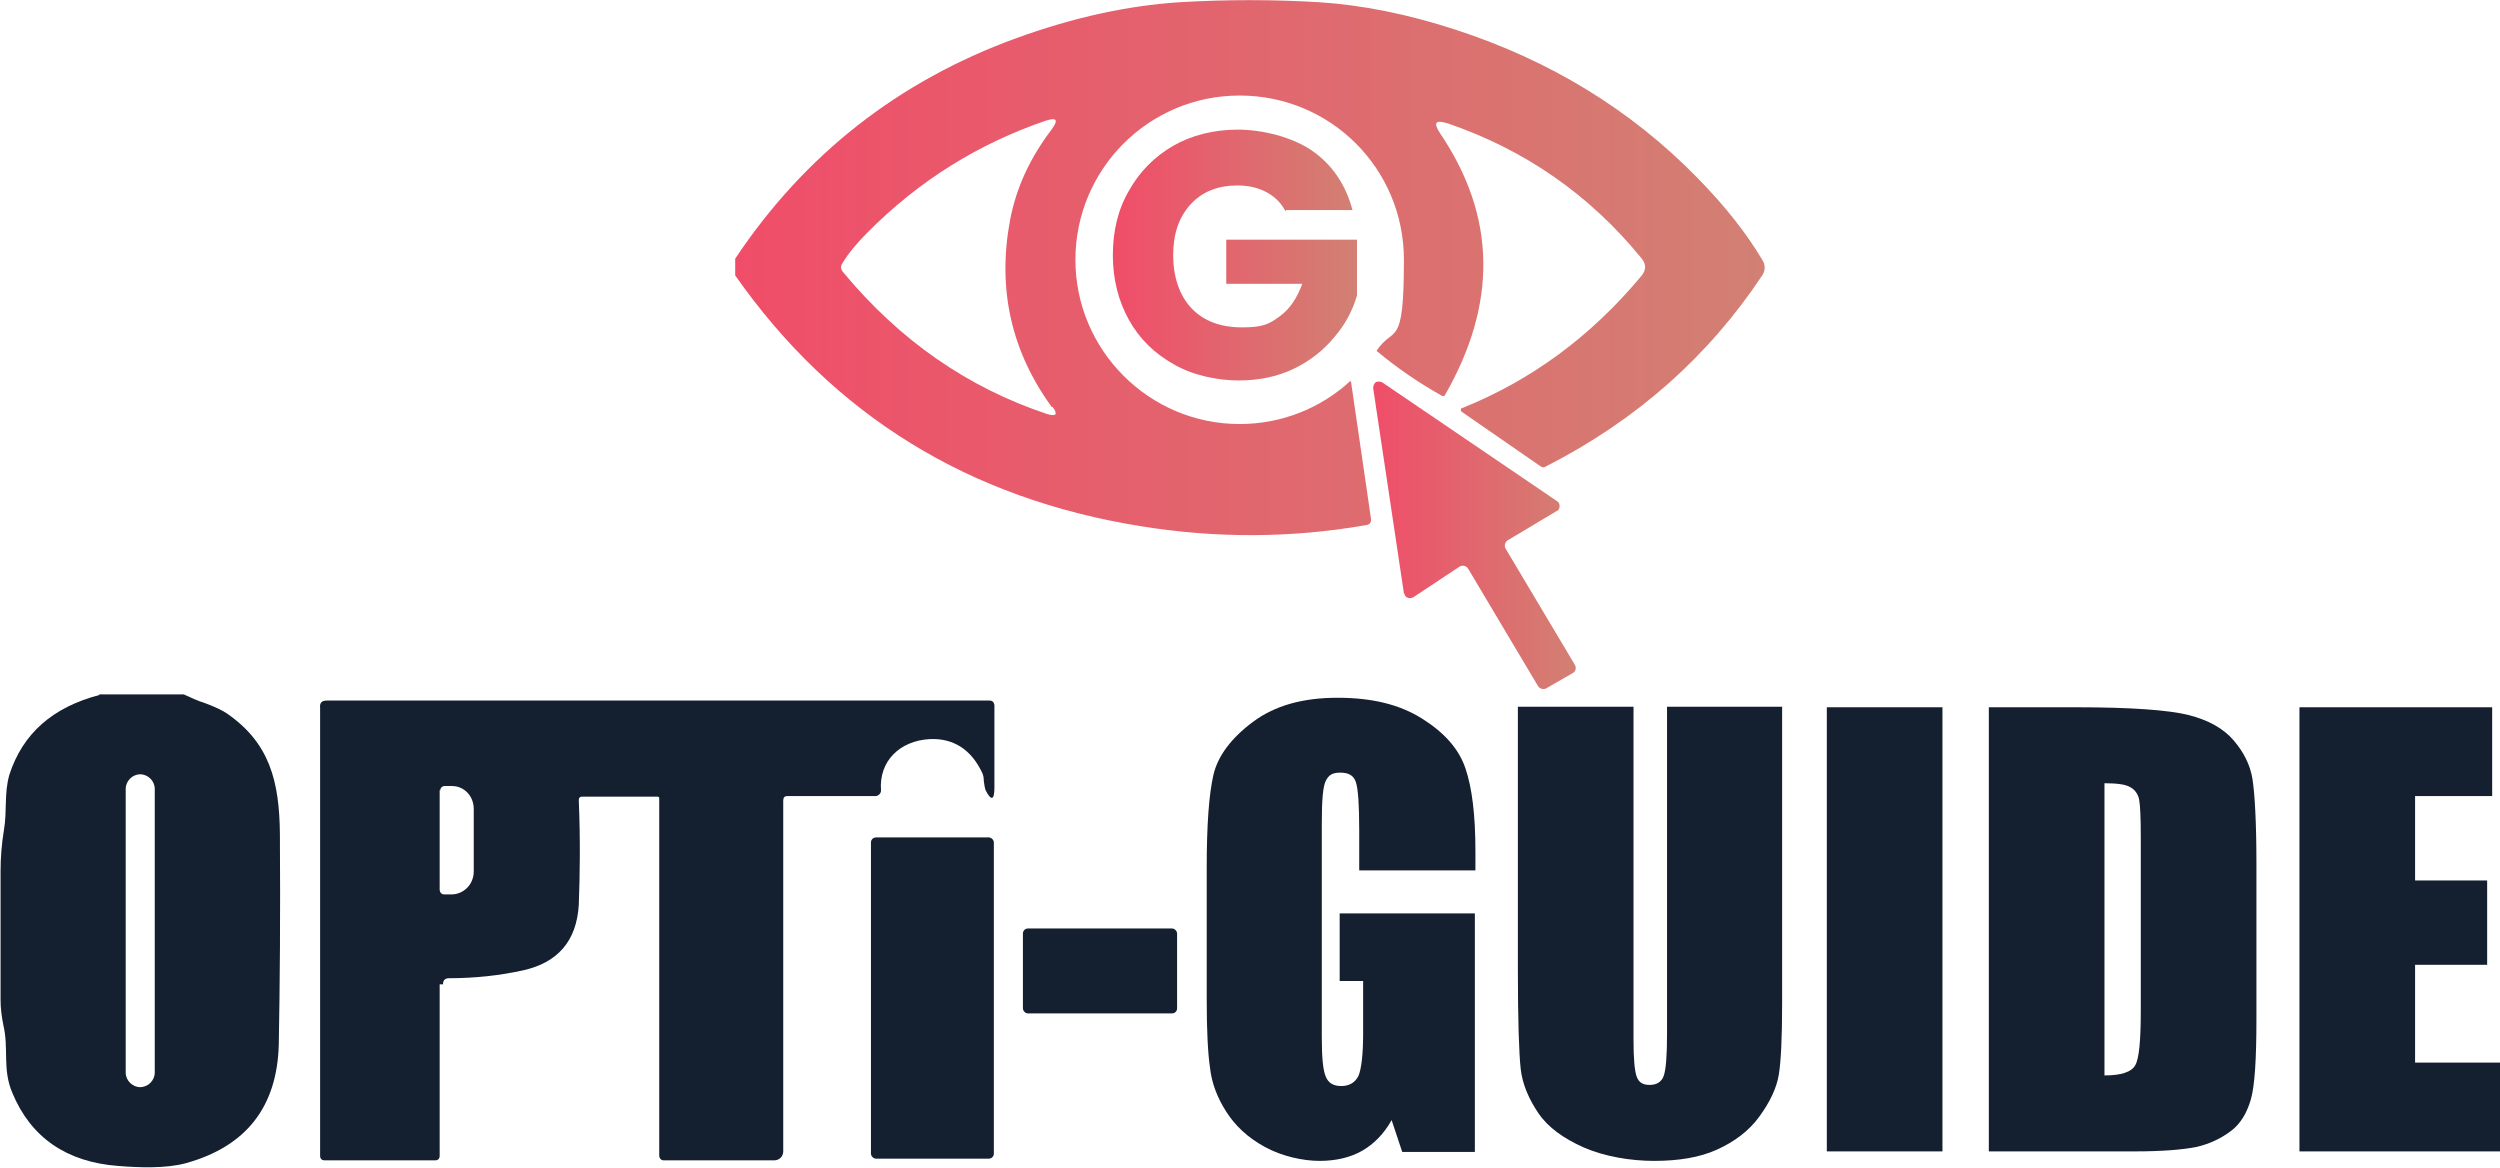 <svg xmlns="http://www.w3.org/2000/svg" xmlns:xlink="http://www.w3.org/1999/xlink" id="Layer_2" viewBox="0 0 447.5 209"><defs><style>      .st0 {        fill: url(#linear-gradient2);      }      .st1 {        fill: url(#linear-gradient1);      }      .st2 {        fill: url(#linear-gradient);      }      .st3 {        fill: #142030;      }    </style><linearGradient id="linear-gradient" x1="245.6" y1="114.1" x2="282" y2="114.1" gradientTransform="translate(0 209.9) scale(1 -1)" gradientUnits="userSpaceOnUse"><stop offset="0" stop-color="#f04d69"></stop><stop offset="1" stop-color="#d28073"></stop></linearGradient><linearGradient id="linear-gradient1" x1="199.1" y1="164.1" x2="242.7" y2="164.1" gradientTransform="translate(0 209.9) scale(1 -1)" gradientUnits="userSpaceOnUse"><stop offset="0" stop-color="#f04d69"></stop><stop offset="1" stop-color="#d28073"></stop></linearGradient><linearGradient id="linear-gradient2" x1="131.6" y1="161.9" x2="315.9" y2="161.9" gradientTransform="translate(0 209.9) scale(1 -1)" gradientUnits="userSpaceOnUse"><stop offset="0" stop-color="#f04d69"></stop><stop offset="1" stop-color="#d28073"></stop></linearGradient></defs><g id="Layer_1-2"><g><path class="st3" d="M17.7,124.3h15.2c1.3.6,2.6,1.2,3.9,1.6,1.6.6,2.9,1.2,3.8,1.8,7.7,5.3,9.4,12.2,9.5,21.5.1,14.4,0,27-.2,37.8-.3,11.1-5.8,18.2-16.6,21.2-3.6,1-8.5.8-12.2.5-9.2-.7-15.6-5.1-18.9-13.1-1.8-4.2-.6-7.9-1.6-12.1-.3-1.5-.5-3-.5-4.5,0-7.8,0-15.5,0-23.1,0-2.4.2-4.9.6-7.3.6-3.5,0-6.6,1-10,2.4-7.3,7.7-12,16.1-14.2h0ZM27.7,141.2c0-1.4-1.2-2.6-2.6-2.6h0c-1.4,0-2.6,1.2-2.6,2.6v50.8c0,1.4,1.2,2.6,2.6,2.6h0c1.4,0,2.6-1.2,2.6-2.6h0v-50.8Z"></path><path class="st3" d="M78.7,176.2v30.7c0,.5-.3.8-.8.8h-19.8c-.5,0-.8-.3-.8-.8v-80.2c-.1-.9.3-1.3,1.2-1.3h118.6c.6,0,.8.3.9.8,0,5.3,0,10.2,0,14.8,0,2.3-.6,2.4-1.6.4-.1-.3-.2-.8-.3-1.6,0-.6-.1-1.1-.3-1.5-2-4.2-5.2-6.2-9.4-6-5.3.3-9.1,3.9-8.7,9.2,0,.5-.4.9-.9,1h-15.9c-.5,0-.7.3-.7.8v62.8c0,.9-.7,1.6-1.6,1.6h-19.8c-.5,0-.8-.4-.8-.9h0v-63.9c0-.2-.1-.3-.3-.3h-13.5c-.4,0-.6.2-.6.6.3,7.2.2,13.4,0,18.8-.4,6.4-3.7,10.3-10,11.7-4.1.9-8.5,1.4-13.2,1.4-.8,0-1.1.4-1.1,1.1h0ZM78.7,141.4v17.8c0,.5.3.9.8.9h1.3c2.2,0,4-1.8,4-4.1v-11.2c0-2.3-1.7-4.1-3.9-4.1h-1.3c-.5,0-.8.4-.8.8h0Z"></path><rect class="st3" x="155.9" y="149.9" width="22" height="57.5" rx=".9" ry=".9"></rect><rect class="st3" x="183.1" y="166.2" width="27.6" height="15.2" rx=".9" ry=".9"></rect><g><path class="st3" d="M264,155.8h-20.7v-7.2c0-4.6-.2-7.4-.6-8.6s-1.3-1.7-2.8-1.7-2.1.5-2.6,1.5c-.5,1-.7,3.5-.7,7.6v38.2c0,3.6.2,5.9.7,7.1s1.4,1.7,2.8,1.7,2.5-.6,3.1-1.9c.5-1.3.8-3.8.8-7.5v-9.4h-4.2v-12.1h24.2v42.7h-13l-1.9-5.7c-1.4,2.5-3.2,4.3-5.3,5.5-2.1,1.2-4.7,1.8-7.6,1.8s-6.7-.8-9.8-2.5-5.3-3.8-6.9-6.3c-1.6-2.5-2.6-5.1-2.9-7.8-.4-2.7-.6-6.8-.6-12.3v-23.6c0-7.6.4-13.1,1.2-16.6.8-3.4,3.2-6.6,7.1-9.5,3.9-2.9,8.9-4.3,15.1-4.3s11.1,1.2,15.1,3.7c4,2.5,6.6,5.4,7.8,8.9s1.8,8.4,1.8,14.9v3.4h0Z"></path><path class="st3" d="M319,126.6v53.1c0,6-.2,10.3-.6,12.7-.4,2.4-1.6,4.9-3.5,7.5s-4.5,4.5-7.6,5.9-6.9,2-11.2,2-8.9-.8-12.6-2.4c-3.6-1.6-6.4-3.6-8.1-6.1s-2.9-5.2-3.2-8c-.3-2.8-.5-8.7-.5-17.7v-47.1h20.7v59.6c0,3.5.2,5.7.6,6.7s1.1,1.4,2.3,1.4,2.1-.5,2.5-1.6c.4-1.1.6-3.6.6-7.5v-58.6h20.7,0Z"></path><path class="st3" d="M347.7,126.6v79.5h-20.7v-79.5h20.7Z"></path><path class="st3" d="M356,126.6h15.5c10,0,16.7.5,20.3,1.4,3.5.9,6.2,2.4,8,4.5,1.8,2.1,3,4.4,3.4,7s.7,7.6.7,15.1v27.9c0,7.1-.3,11.9-1,14.3s-1.8,4.3-3.5,5.6-3.7,2.3-6.2,2.9c-2.5.5-6.2.8-11.1.8h-26.1v-79.5ZM376.7,140.2v52.3c3,0,4.8-.6,5.5-1.8.7-1.2,1-4.4,1-9.8v-30.9c0-3.6-.1-5.9-.3-6.9-.2-1-.8-1.8-1.6-2.2-.8-.5-2.4-.7-4.6-.7Z"></path><path class="st3" d="M411.6,126.6h34.5v15.9h-13.8v15.1h12.9v15.1h-12.9v17.5h15.2v15.9h-35.9v-79.5h0Z"></path></g></g><g><path class="st2" d="M269.5,98.2l12.4,20.8c.3.5.2,1.2-.4,1.5,0,0,0,0,0,0l-4.7,2.7c-.5.3-1.2.1-1.5-.4l-12.5-21c-.3-.5-1-.7-1.5-.4,0,0,0,0,0,0l-8.3,5.5c-.5.3-1.2.2-1.5-.3,0-.1-.1-.3-.2-.4l-5.5-36.7c0-.6.3-1.2.9-1.2.3,0,.5,0,.8.2l31.2,21.2c.5.3.6,1,.3,1.5,0,.1-.2.2-.4.3l-8.7,5.2c-.5.3-.7,1-.4,1.5h0Z"></path><path class="st1" d="M230.1,37.8c-.8-1.5-1.9-2.6-3.4-3.4-1.5-.8-3.2-1.2-5.2-1.2-3.5,0-6.3,1.1-8.4,3.4-2.1,2.3-3.1,5.3-3.1,9.1s1.1,7.2,3.3,9.5c2.2,2.3,5.2,3.4,9.1,3.4s4.9-.7,6.7-2c1.8-1.3,3.1-3.3,4-5.8h-13.6v-7.9h23.4v10c-.8,2.7-2.1,5.2-4.1,7.5-1.9,2.3-4.3,4.2-7.2,5.6-2.9,1.4-6.2,2.1-9.9,2.1s-8.2-.9-11.6-2.9c-3.4-1.9-6.1-4.5-8-7.9s-2.9-7.3-2.9-11.6.9-8.2,2.9-11.6c1.9-3.4,4.6-6.1,7.9-8s7.3-2.9,11.6-2.9,9.7,1.3,13.3,3.8,6,6.1,7.2,10.6h-11.9,0Z"></path><path class="st0" d="M315.5,46.6c-2.9-4.9-6.8-9.8-11.6-14.7-12-12.3-26.5-21.1-43.4-26.6-8.6-2.8-16.7-4.4-24.3-4.9-8.3-.5-16.7-.5-25.1,0-9.2.6-18.9,2.7-29.1,6.4-21.2,7.7-38,20.9-50.4,39.5v3c17.6,25.1,41.9,40,72.7,44.9,13.6,2.2,27,2.1,40.2-.2.7-.1,1-.5.9-1.2l-3.5-24c0-.2,0-.4-.2-.6-5.2,4.8-12.2,7.7-19.8,7.7-16.2,0-29.4-13.2-29.4-29.4s13.1-29.4,29.4-29.4,29.4,13.1,29.4,29.4-1.8,11.6-4.9,16.3c3.6,3,7.5,5.7,11.8,8.1.2,0,.3,0,.4-.1,9.5-16.5,9.2-32.1-.8-46.9-1.3-2-.9-2.5,1.4-1.8,13.7,4.7,25.3,12.7,34.6,24.1.9,1.1.9,2.1,0,3.2-9,10.8-19.7,18.7-32.2,23.7,0,0-.1,0-.1.1,0,.1,0,.3,0,.4l14.3,9.9c.3.2.6.2.9,0,16.3-8.3,29.2-19.8,38.8-34.3.5-.8.5-1.8,0-2.6ZM188.4,72.8c1,1.4.7,1.8-1,1.3-14.1-4.7-26.3-13.1-36.5-25.4-.4-.5-.5-1-.1-1.6,1.1-1.8,2.6-3.6,4.4-5.4,9.3-9.4,20-16,32-20.1,1.9-.6,2.3-.2,1.1,1.5-3.9,5.1-6.4,10.5-7.5,16.3-2.3,12.3.2,23.5,7.5,33.5h0Z"></path></g></g></svg>